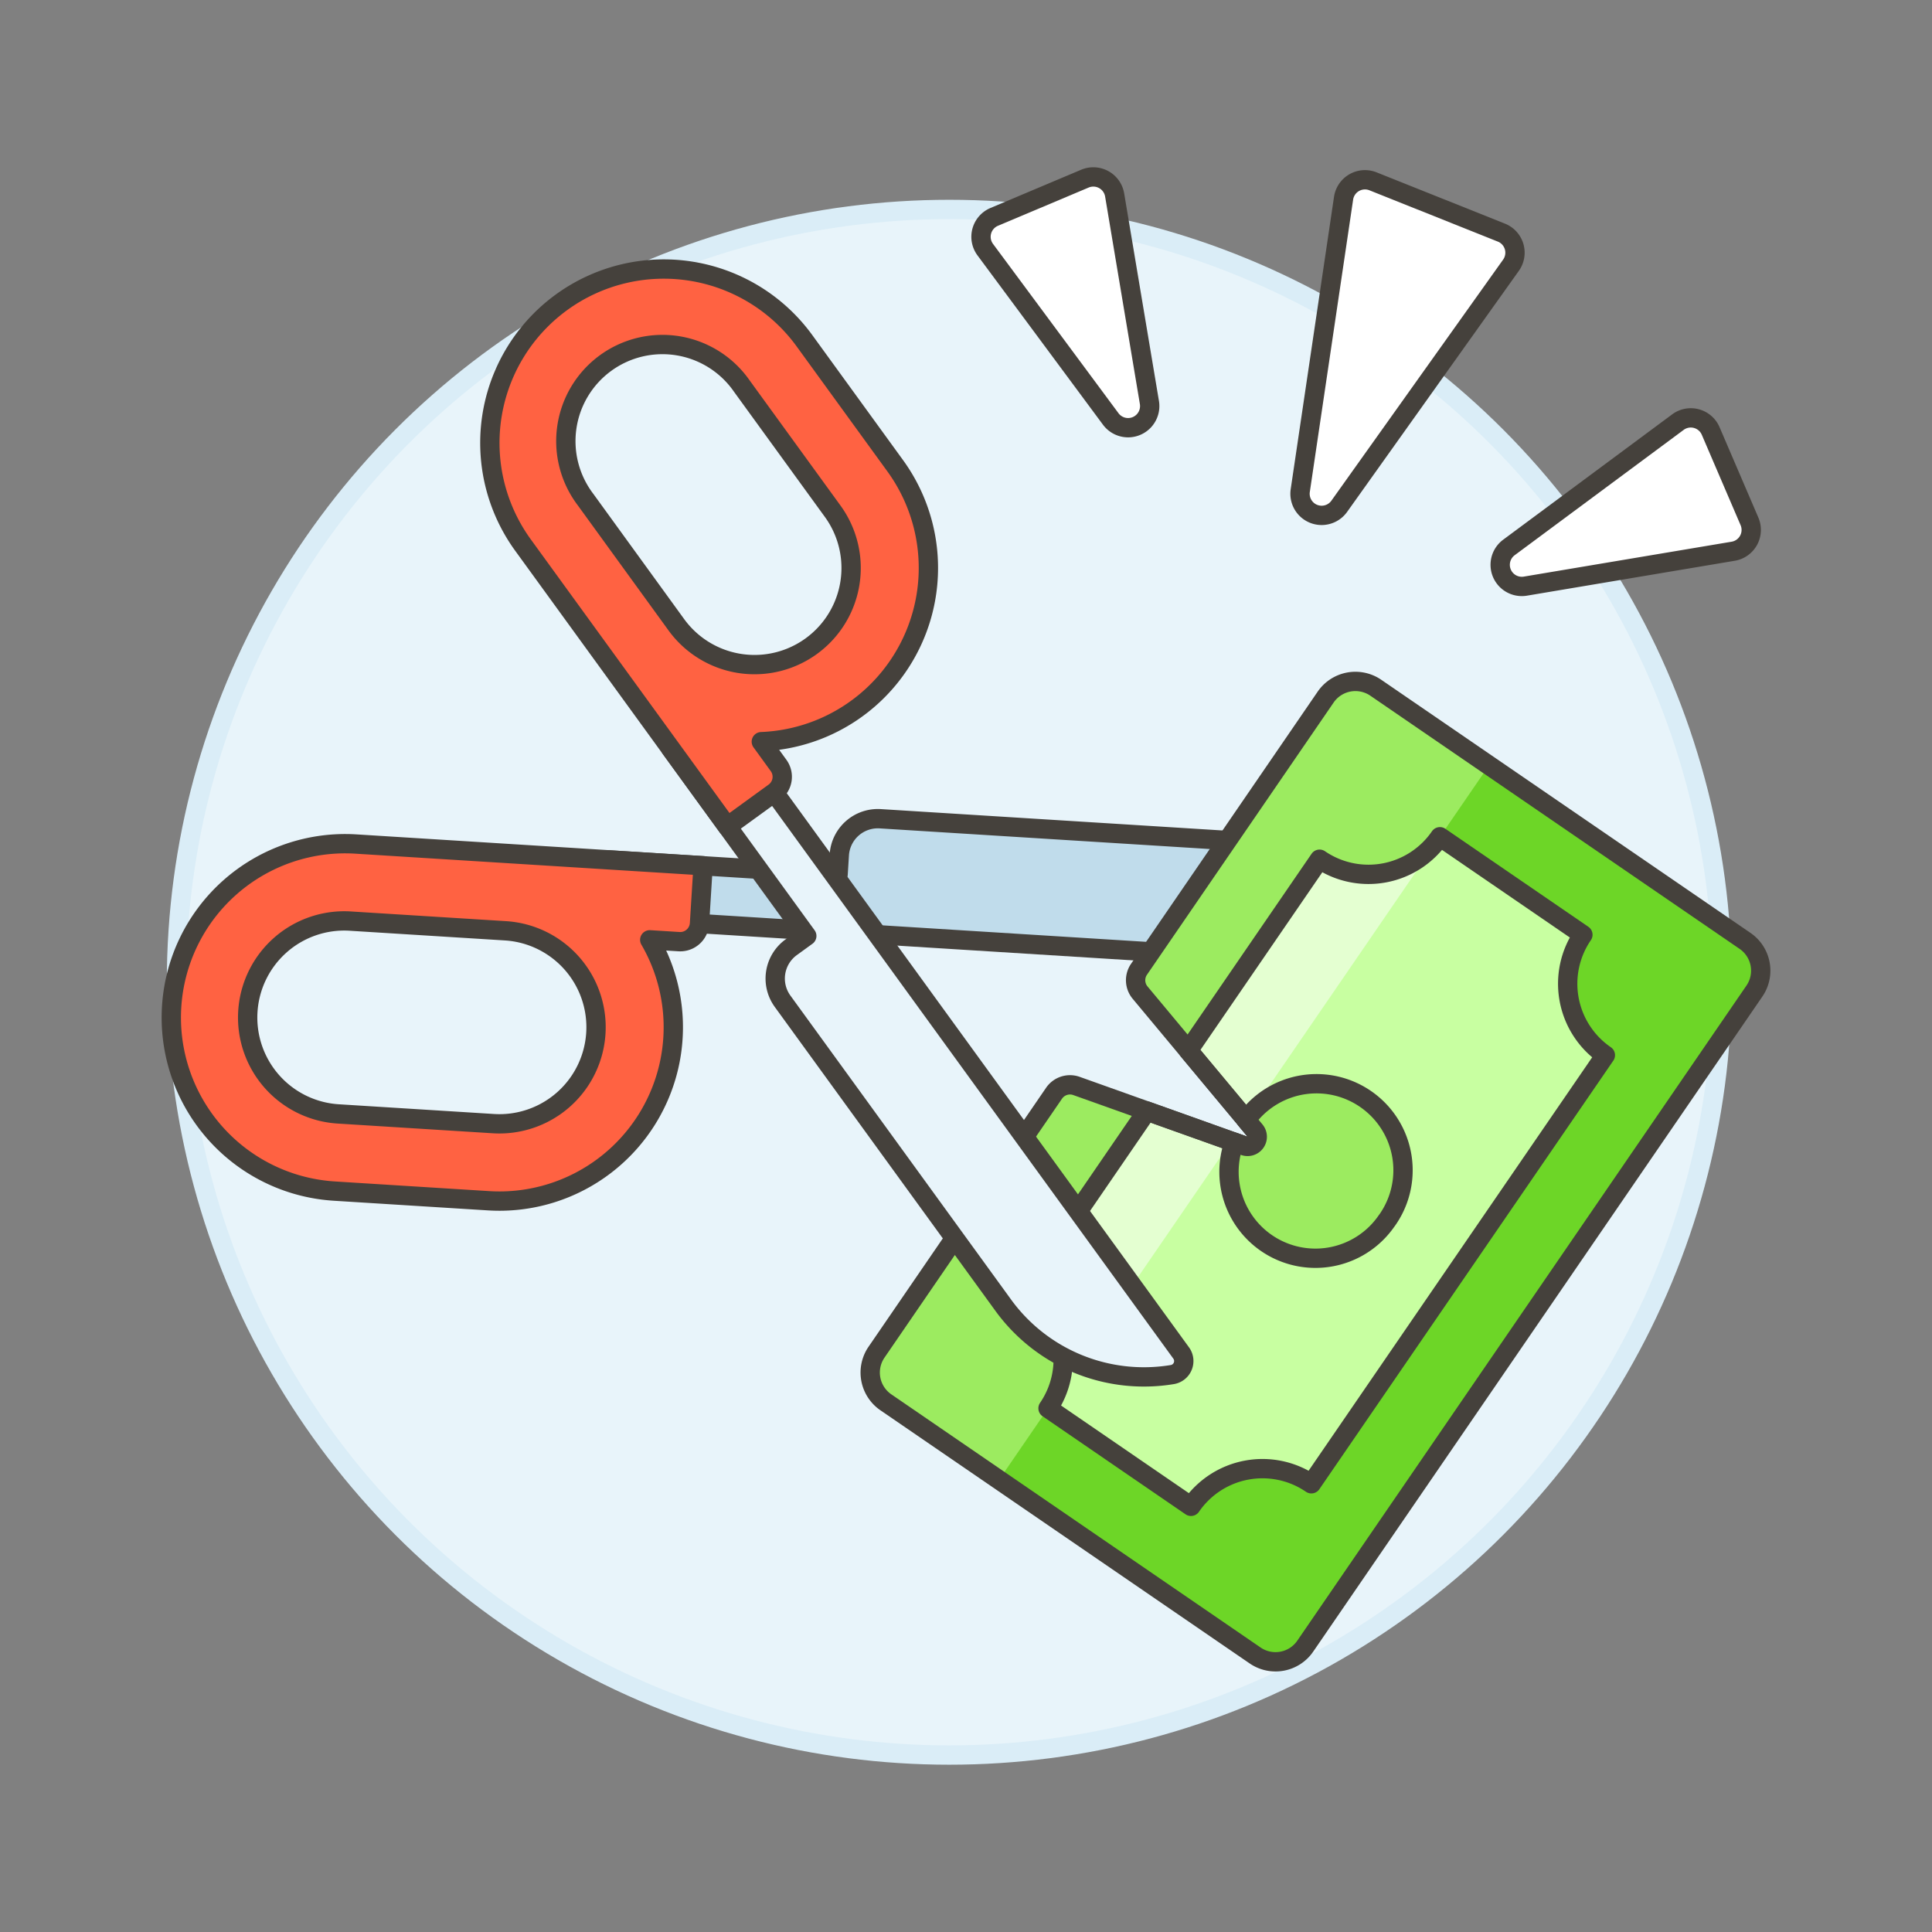 <svg xmlns="http://www.w3.org/2000/svg" viewBox="0 0 100 100"><rect x="0" y="0" width="100" height="100" fill="#808080" stroke="none"/><g class="nc-icon-wrapper"><defs/><circle class="a" cx="49.134" cy="50.841" r="40" fill="#e8f4fa" stroke="#daedf7" stroke-miterlimit="10"/><path class="b" d="M31.216 47.492l41.918 2.622-.448-1.055a9 9 0 0 0-7.723-5.468l-19.4-1.213a2 2 0 0 0-2.121 1.871l-.062 1L31.4 44.5z" style="" fill="#c0dceb"/><path class="c" d="M31.216 47.492l41.918 2.622-.448-1.055a9 9 0 0 0-7.723-5.468l-19.4-1.213a2 2 0 0 0-2.121 1.871l-.062 1L31.4 44.5z" fill="none" stroke="#45413c" stroke-linecap="round" stroke-linejoin="round"/><path class="d" d="M8.884 52.107a9 9 0 0 0 8.421 9.544l7.984.5a9 9 0 0 0 8.342-13.506l1.514.095a1 1 0 0 0 1.061-.936l.187-2.994-17.965-1.123a9 9 0 0 0-9.544 8.42zm17.279-3.929a5 5 0 0 1-.624 9.981l-7.985-.5a5 5 0 1 1 .625-9.98z" stroke="#45413c" stroke-linecap="round" stroke-linejoin="round" fill="#ff6242"/><path class="e" d="M90.806 51.3a1.868 1.868 0 0 0-.483-2.6L71.215 35.6a1.868 1.868 0 0 0-2.6.482l-9.661 14.089a1 1 0 0 0 .057 1.206l5.95 7.141a.5.5 0 0 1-.552.791l-8.69-3.1a1 1 0 0 0-1.161.376l-9.187 13.4a1.867 1.867 0 0 0 .484 2.6l19.107 13.1a1.867 1.867 0 0 0 2.6-.484z" style="" fill="#6dd627"/><path class="f" d="M55.719 56.205a1 1 0 0 0-1.161.376l-9.187 13.4a1.867 1.867 0 0 0 .484 2.6l5.854 4.017 12.02-17.525z" style="" fill="#9ceb60"/><path class="f" d="M64.491 57.954l12.58-18.342-5.856-4.012a1.868 1.868 0 0 0-2.6.482l-9.661 14.089a1 1 0 0 0 .057 1.206z" style="" fill="#9ceb60"/><path class="g" d="M81.93 48.382l-7.4-5.072a4.485 4.485 0 0 1-6.23 1.163l-6.792 9.9 3.452 4.143a.5.5 0 0 1-.552.791l-5.047-1.8-6.278 9.153a4.484 4.484 0 0 1 1.163 6.233l7.4 5.074a4.483 4.483 0 0 1 6.23-1.167l15.217-22.184a4.483 4.483 0 0 1-1.163-6.234z" style="" fill="#c8ffa1"/><path class="h" d="M64.492 57.954L74.535 43.31a4.486 4.486 0 0 1-6.235 1.163l-6.792 9.9z" style="" fill="#e4ffd1"/><path class="h" d="M63.729 59.066l-4.367-1.56-6.278 9.153a4.484 4.484 0 0 1 1.163 6.233z" style="" fill="#e4ffd1"/><path class="c" d="M90.806 51.3a1.868 1.868 0 0 0-.483-2.6L71.215 35.6a1.868 1.868 0 0 0-2.6.482l-9.661 14.089a1 1 0 0 0 .057 1.206l5.95 7.141a.5.5 0 0 1-.552.791l-8.69-3.1a1 1 0 0 0-1.161.376l-9.187 13.4a1.867 1.867 0 0 0 .484 2.6l19.107 13.1a1.867 1.867 0 0 0 2.6-.484z" fill="none" stroke="#45413c" stroke-linecap="round" stroke-linejoin="round"/><path class="c" d="M81.93 48.382l-7.4-5.072a4.485 4.485 0 0 1-6.23 1.163l-6.792 9.9 3.452 4.143a.5.5 0 0 1-.552.791l-5.047-1.8-6.278 9.153a4.484 4.484 0 0 1 1.163 6.233l7.4 5.074a4.483 4.483 0 0 1 6.23-1.167l15.217-22.184a4.483 4.483 0 0 1-1.163-6.234z" fill="none" stroke="#45413c" stroke-linecap="round" stroke-linejoin="round"/><path class="f" d="M71.786 63.174a4.477 4.477 0 0 0-7.286-5.206l.459.55a.5.5 0 0 1-.553.791l-.523-.187a4.474 4.474 0 0 0 7.9 4.052z" style="" fill="#9ceb60"/><path class="c" d="M71.786 63.174a4.477 4.477 0 0 0-7.286-5.206l.459.55a.5.5 0 0 1-.553.791l-.523-.187a4.474 4.474 0 0 0 7.9 4.052z" fill="none" stroke="#45413c" stroke-linecap="round" stroke-linejoin="round"/><path class="i" d="M37.138 36.97l24 33.062a.709.709 0 0 1-.457 1.115 9 9 0 0 1-8.755-3.592l-11.419-15.73a2 2 0 0 1 .443-2.794l.809-.587-7.049-9.711z" style="" fill="#e8f4fa"/><path class="c" d="M37.138 36.97l24 33.062a.709.709 0 0 1-.457 1.115 9 9 0 0 1-8.755-3.592l-11.419-15.73a2 2 0 0 1 .443-2.794l.809-.587-7.049-9.711z" fill="none" stroke="#45413c" stroke-linecap="round" stroke-linejoin="round"/><path class="d" d="M29.07 15.642a9 9 0 0 0-2 12.57l10.577 14.567 2.428-1.762a1 1 0 0 0 .222-1.4l-.891-1.228a9 9 0 0 0 6.934-14.276l-4.7-6.475a9 9 0 0 0-12.57-1.996zm1.241 10.221a5 5 0 1 1 8.089-5.875l4.7 6.474a5 5 0 0 1-8.093 5.875z" stroke="#45413c" stroke-linecap="round" stroke-linejoin="round" fill="#ff6242"/><g><path class="j" d="M78.95 30.339a1.119 1.119 0 0 1-.852-2l8.751-6.49a1.119 1.119 0 0 1 1.695.458l2.009 4.68a1.119 1.119 0 0 1-.843 1.545z" stroke="#45413c" stroke-linecap="round" stroke-linejoin="round" fill="#fff"/><path class="j" d="M57.494 21.689a1.119 1.119 0 0 0 2-.852l-1.8-10.744a1.119 1.119 0 0 0-1.538-.847l-4.693 1.979a1.118 1.118 0 0 0-.464 1.7z" stroke="#45413c" stroke-linecap="round" stroke-linejoin="round" fill="#fff"/><path class="j" d="M69.315 26.212A1.119 1.119 0 0 1 67.3 25.4l2.243-15.14a1.12 1.12 0 0 1 1.523-.875l6.643 2.654a1.119 1.119 0 0 1 .5 1.688z" stroke="#45413c" stroke-linecap="round" stroke-linejoin="round" fill="#fff"/></g></g></svg>